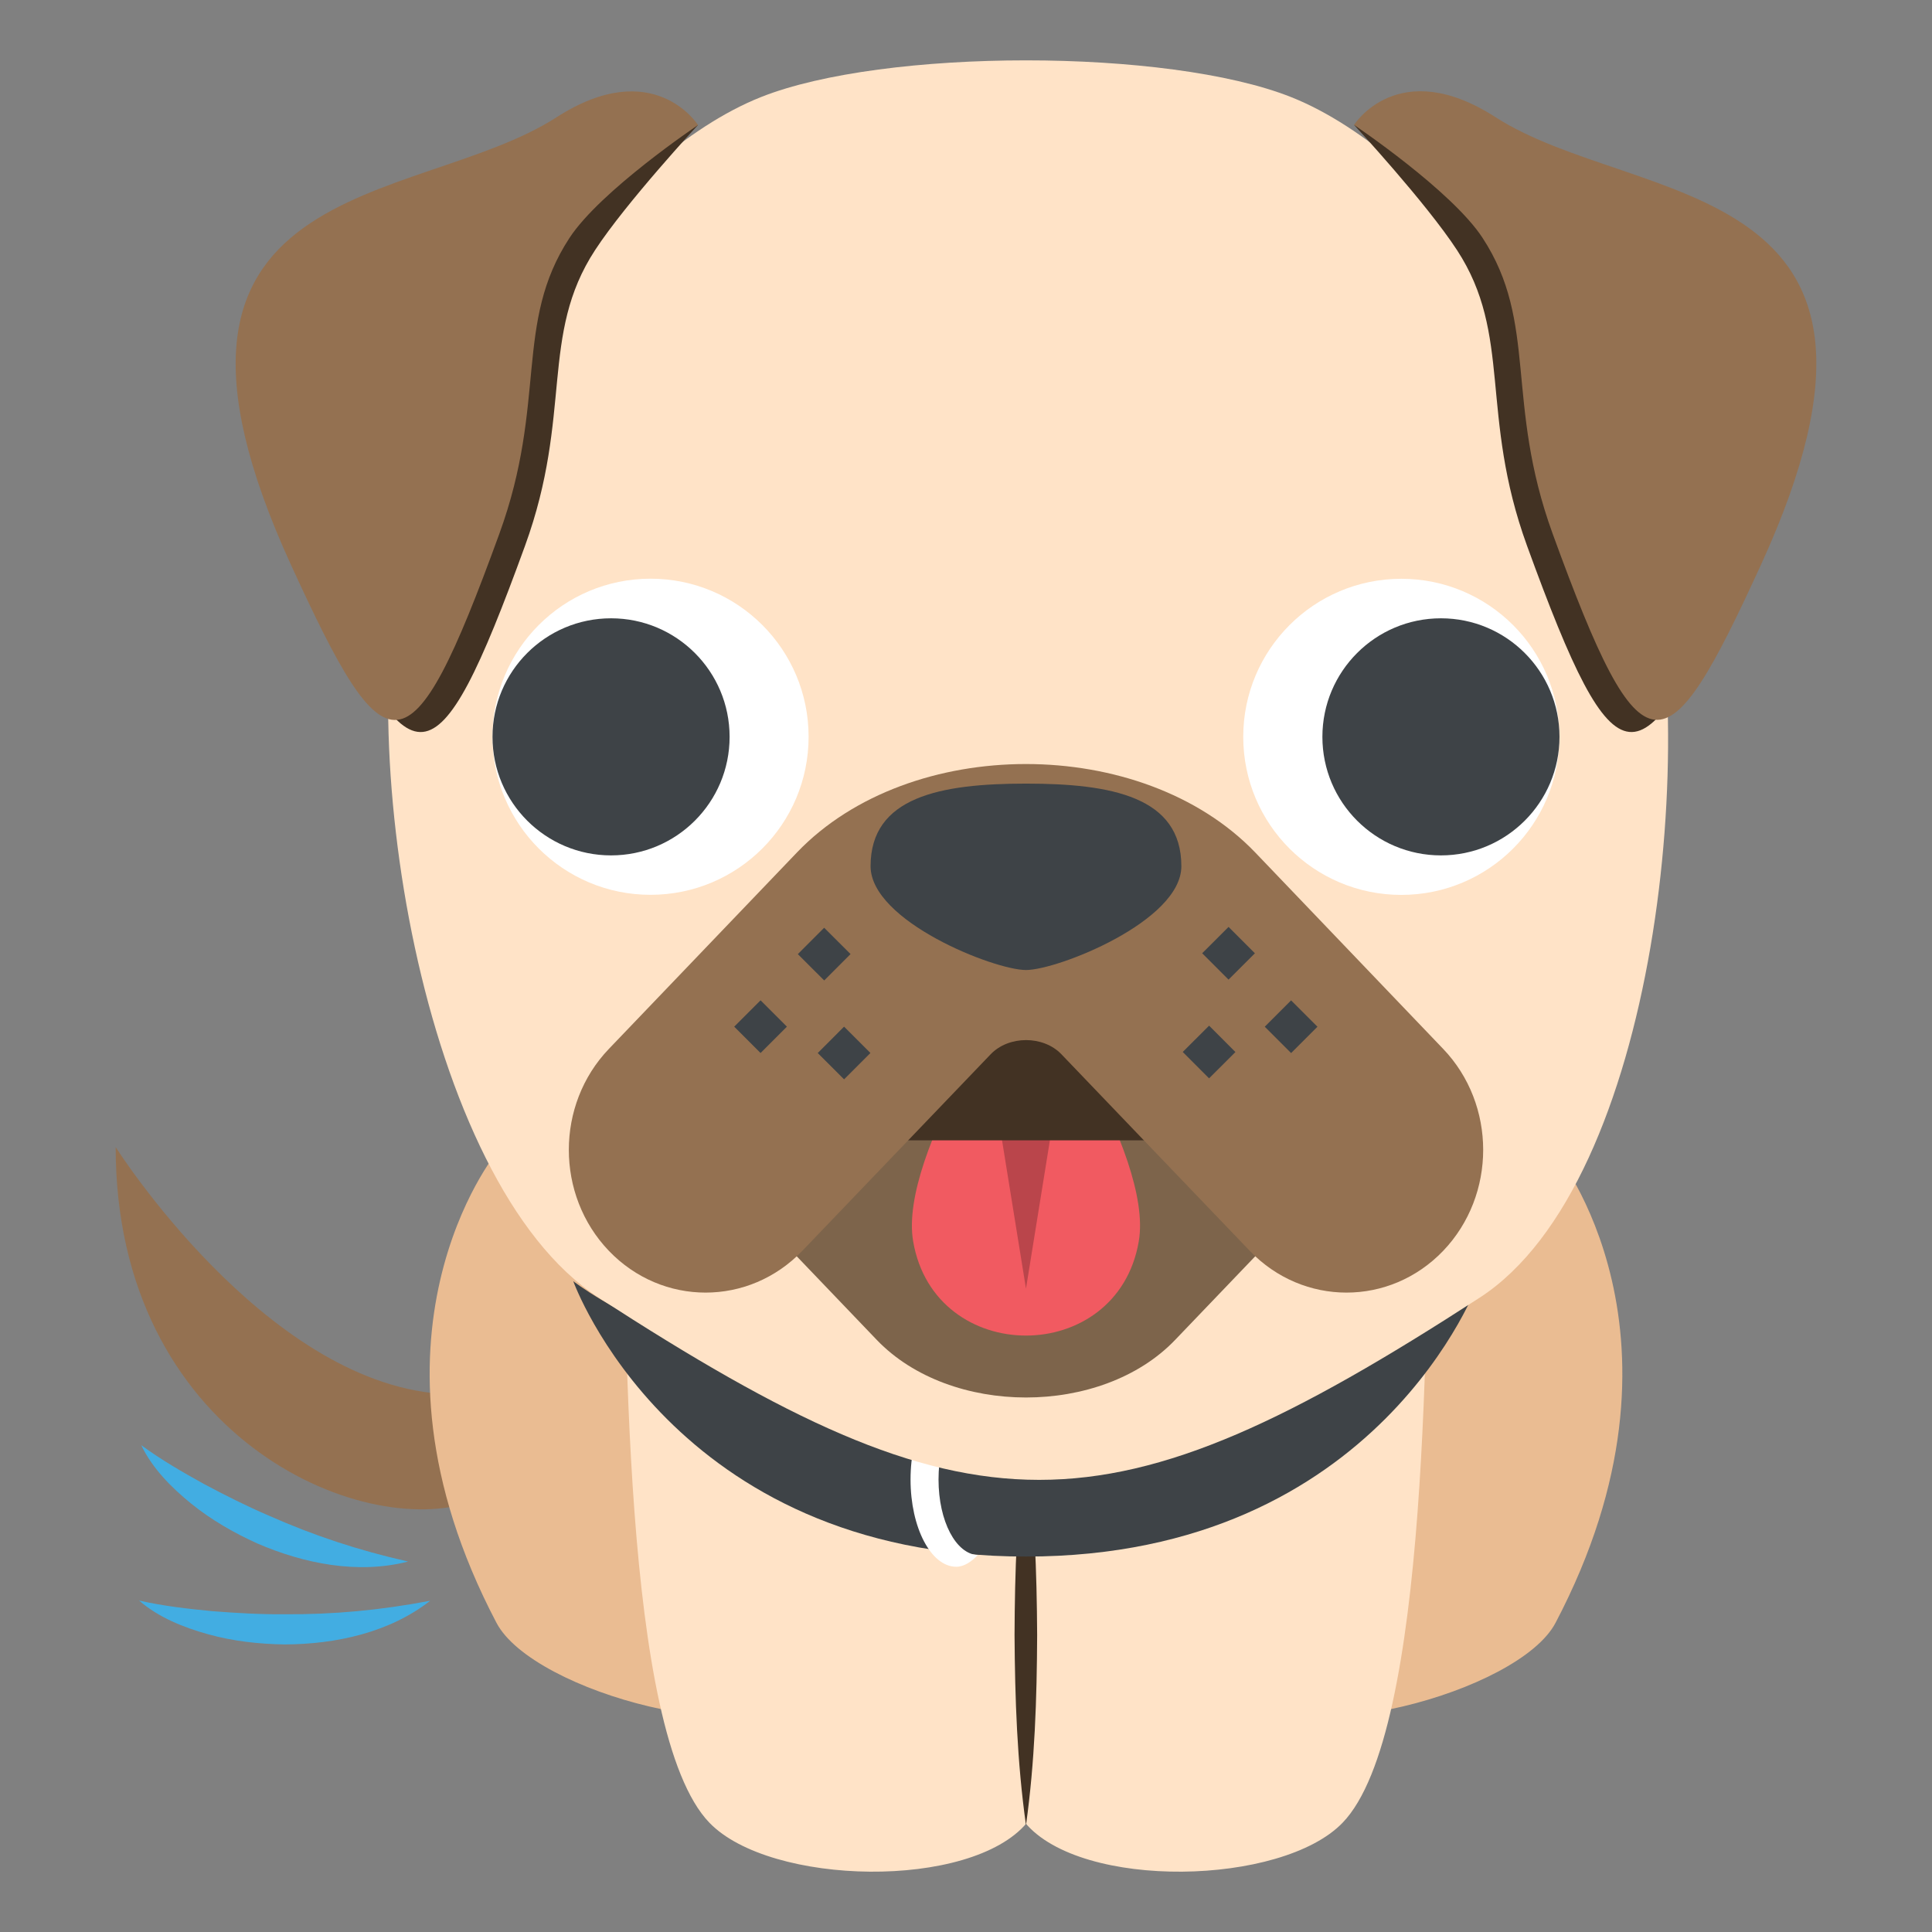 <svg xmlns="http://www.w3.org/2000/svg" viewBox="0 0 64 64" enable-background="new 0 0 64 64"><rect x="0" y="0" width="64" height="64" fill="#808080" stroke="none"/><path fill="#947151" d="m14.582 46.17c-5.855-.438-10.75-8.17-10.75-8.17 0 9.545 8.118 13.05 11.84 11.732 3.269-1.154-1.09-3.562-1.09-3.562"/><path fill="#eabc92" d="m41.08 56.04c1.678 2.02 9.227.041 10.449-2.281 4.983-9.482-.006-15.582-.006-15.582l-10.443 3.314c0 0-2.143 11.977 0 14.549"/><path fill="#ffe3c7" d="m33.957 60.38c1.859 2.232 8.502 2.092 10.519 0 2.89-2.994 2.765-16.654 2.89-23.314l-12.354-1.053c0 0-3.429 21.521-1.055 24.367"/><path fill="#eabc92" d="m26.897 56.04c-1.68 2.02-9.229.041-10.45-2.281-4.984-9.482.004-15.582.004-15.582l10.446 3.314c0 0 2.142 11.977 0 14.549"/><path fill="#ffe3c7" d="m34.02 60.38c-1.86 2.232-8.504 2.092-10.52 0-2.889-2.994-2.765-16.654-2.889-23.314l12.354-1.053c-.001 0 3.428 21.521 1.055 24.367"/><path fill="#423223" d="m33.987 60.46c-.296-2.098-.365-4.195-.379-6.294.009-2.099.075-4.196.37-6.296.298 2.099.367 4.197.379 6.295-.01 2.099-.076 4.197-.37 6.295"/><path fill="#3e4347" d="m33.988 46.48c-9.875 0-14.998-4.04-14.998-4.04s3.263 9.123 14.998 9.123c11.734 0 15-9.123 15-9.123s-5.129 4.04-15 4.04"/><g fill="#42ade2"><path d="m4.671 47.868c.684.501 1.38.9 2.085 1.291.71.378 1.424.739 2.158 1.052 1.466.65 2.954 1.145 4.603 1.517-1.665.429-3.451.069-5-.602-.778-.353-1.523-.781-2.188-1.32-.658-.535-1.281-1.162-1.653-1.938"/><path d="m4.607 53.02c.826.187 1.624.274 2.426.352.801.063 1.599.109 2.396.102 1.603.011 3.163-.131 4.822-.447-1.354 1.058-3.134 1.441-4.825 1.447-.854-.013-1.708-.107-2.532-.337-.816-.227-1.638-.554-2.287-1.117"/></g><path fill="#fff" d="m31.09 49.01c0-1.387.58-2.525 1.302-2.559-.213-.219-.455-.332-.715-.332-.836 0-1.514 1.295-1.514 2.891 0 1.598.678 2.891 1.514 2.891.26 0 .502-.168.715-.387-.722-.033-1.302-1.115-1.302-2.504"/><path fill="#ffe3c7" d="m19.829 42.985c-5.89-3.82-8.236-18.649-6.317-25.402 1.43-5.03 6.834-12.432 11.688-14.364 4.082-1.626 13.494-1.626 17.576 0 4.855 1.932 10.259 9.338 11.688 14.364 1.922 6.753.447 21.582-5.445 25.402-12.42 8.05-16.771 8.05-29.19 0"/><path fill="#423223" d="m10.488 19.11c3.154 6.885 3.927 7.155 6.904-1.03 1.588-4.367.476-6.975 2.322-9.797 1.026-1.572 3.409-4.144 3.409-4.144s-18.587 1.967-12.635 14.971"/><path fill="#947151" d="m18.435 3.886c-4.692 3.02-14.748 1.821-8.797 14.824 3.154 6.885 3.928 7.155 6.904-1.03 1.589-4.367.477-6.975 2.322-9.797 1.028-1.572 4.259-3.741 4.259-3.741s-1.467-2.328-4.688-.256"/><path fill="#423223" d="m57.49 19.11c-3.154 6.885-3.928 7.154-6.905-1.03-1.588-4.367-.476-6.975-2.321-9.797-1.027-1.573-3.408-4.144-3.408-4.144s18.585 1.967 12.634 14.971"/><path fill="#947151" d="m49.54 3.881c4.692 3.02 14.749 1.821 8.796 14.825-3.153 6.885-3.927 7.155-6.904-1.03-1.588-4.367-.475-6.975-2.321-9.797-1.028-1.572-4.257-3.741-4.257-3.741s1.465-2.328 4.686-.257"/><path fill="#fff" d="m21.549 19.17c2.894 0 5.237 2.344 5.237 5.236s-2.344 5.236-5.237 5.236c-2.89 0-5.235-2.344-5.235-5.236s2.346-5.236 5.235-5.236"/><ellipse fill="#3e4347" cx="20.242" cy="24.409" rx="3.927" ry="3.927"/><ellipse fill="#fff" cx="46.42" cy="24.409" rx="5.236" ry="5.236"/><ellipse fill="#3e4347" cx="47.733" cy="24.409" rx="3.927" ry="3.927"/><path fill="#7d644b" d="m24.989 40.15l4.059 4.24c2.439 2.537 7.441 2.54 9.876 0l4.061-4.24-4.172-4.356h-9.651l-4.173 4.356"/><path fill="#f15a61" d="m33.987 32.13c0 0-4.244 6.06-3.737 8.994.714 4.158 6.759 4.158 7.473 0 .507-2.938-3.736-8.994-3.736-8.994"/><path fill="#ba454b" d="m33.987 42.688l.945-5.859h-1.891l.946 5.859"/><path fill="#423223" d="m29.612 33.798h8.75v3.977h-8.75z"/><path fill="#947151" d="m47.807 34.746l-6.232-6.513c-3.748-3.896-11.427-3.9-15.169 0l-6.236 6.513c-1.769 1.847-1.769 4.842 0 6.69 1.768 1.844 4.639 1.844 6.407 0l6.238-6.51c.602-.629 1.747-.629 2.348 0l6.237 6.51c1.77 1.844 4.64 1.844 6.407 0 1.767-1.848 1.767-4.843 0-6.69"/><g fill="#3e4347"><path d="m28.839 28.694c0-2.294 2.306-2.736 5.148-2.736 2.844 0 5.147.442 5.147 2.736 0 1.822-4.098 3.439-5.147 3.439-1.052.001-5.148-1.616-5.148-3.439"/><path transform="matrix(.707-.708.708.707-14.364 28.571)" d="m26.662 30.993h1.234v1.234h-1.234z"/><path transform="matrix(.707-.707.707.707-16.668 27.782)" d="m24.584 33.393h1.235v1.234h-1.235z"/><path transform="matrix(.707-.708.708.707-16.487 29.994)" d="m27.316 34.27h1.234v1.233h-1.234z"/><path transform="matrix(-.707-.708.708-.707 47.09 82.74)" d="m40.08 30.993h1.234v1.234h-1.234z"/><path transform="matrix(-.707-.707.707-.707 48.968 88.3)" d="m42.16 33.393h1.235v1.234h-1.235z"/><path transform="matrix(-.707-.708.708-.707 43.659 87.86)" d="m39.42 34.27h1.234v1.233h-1.234z"/></g></svg>